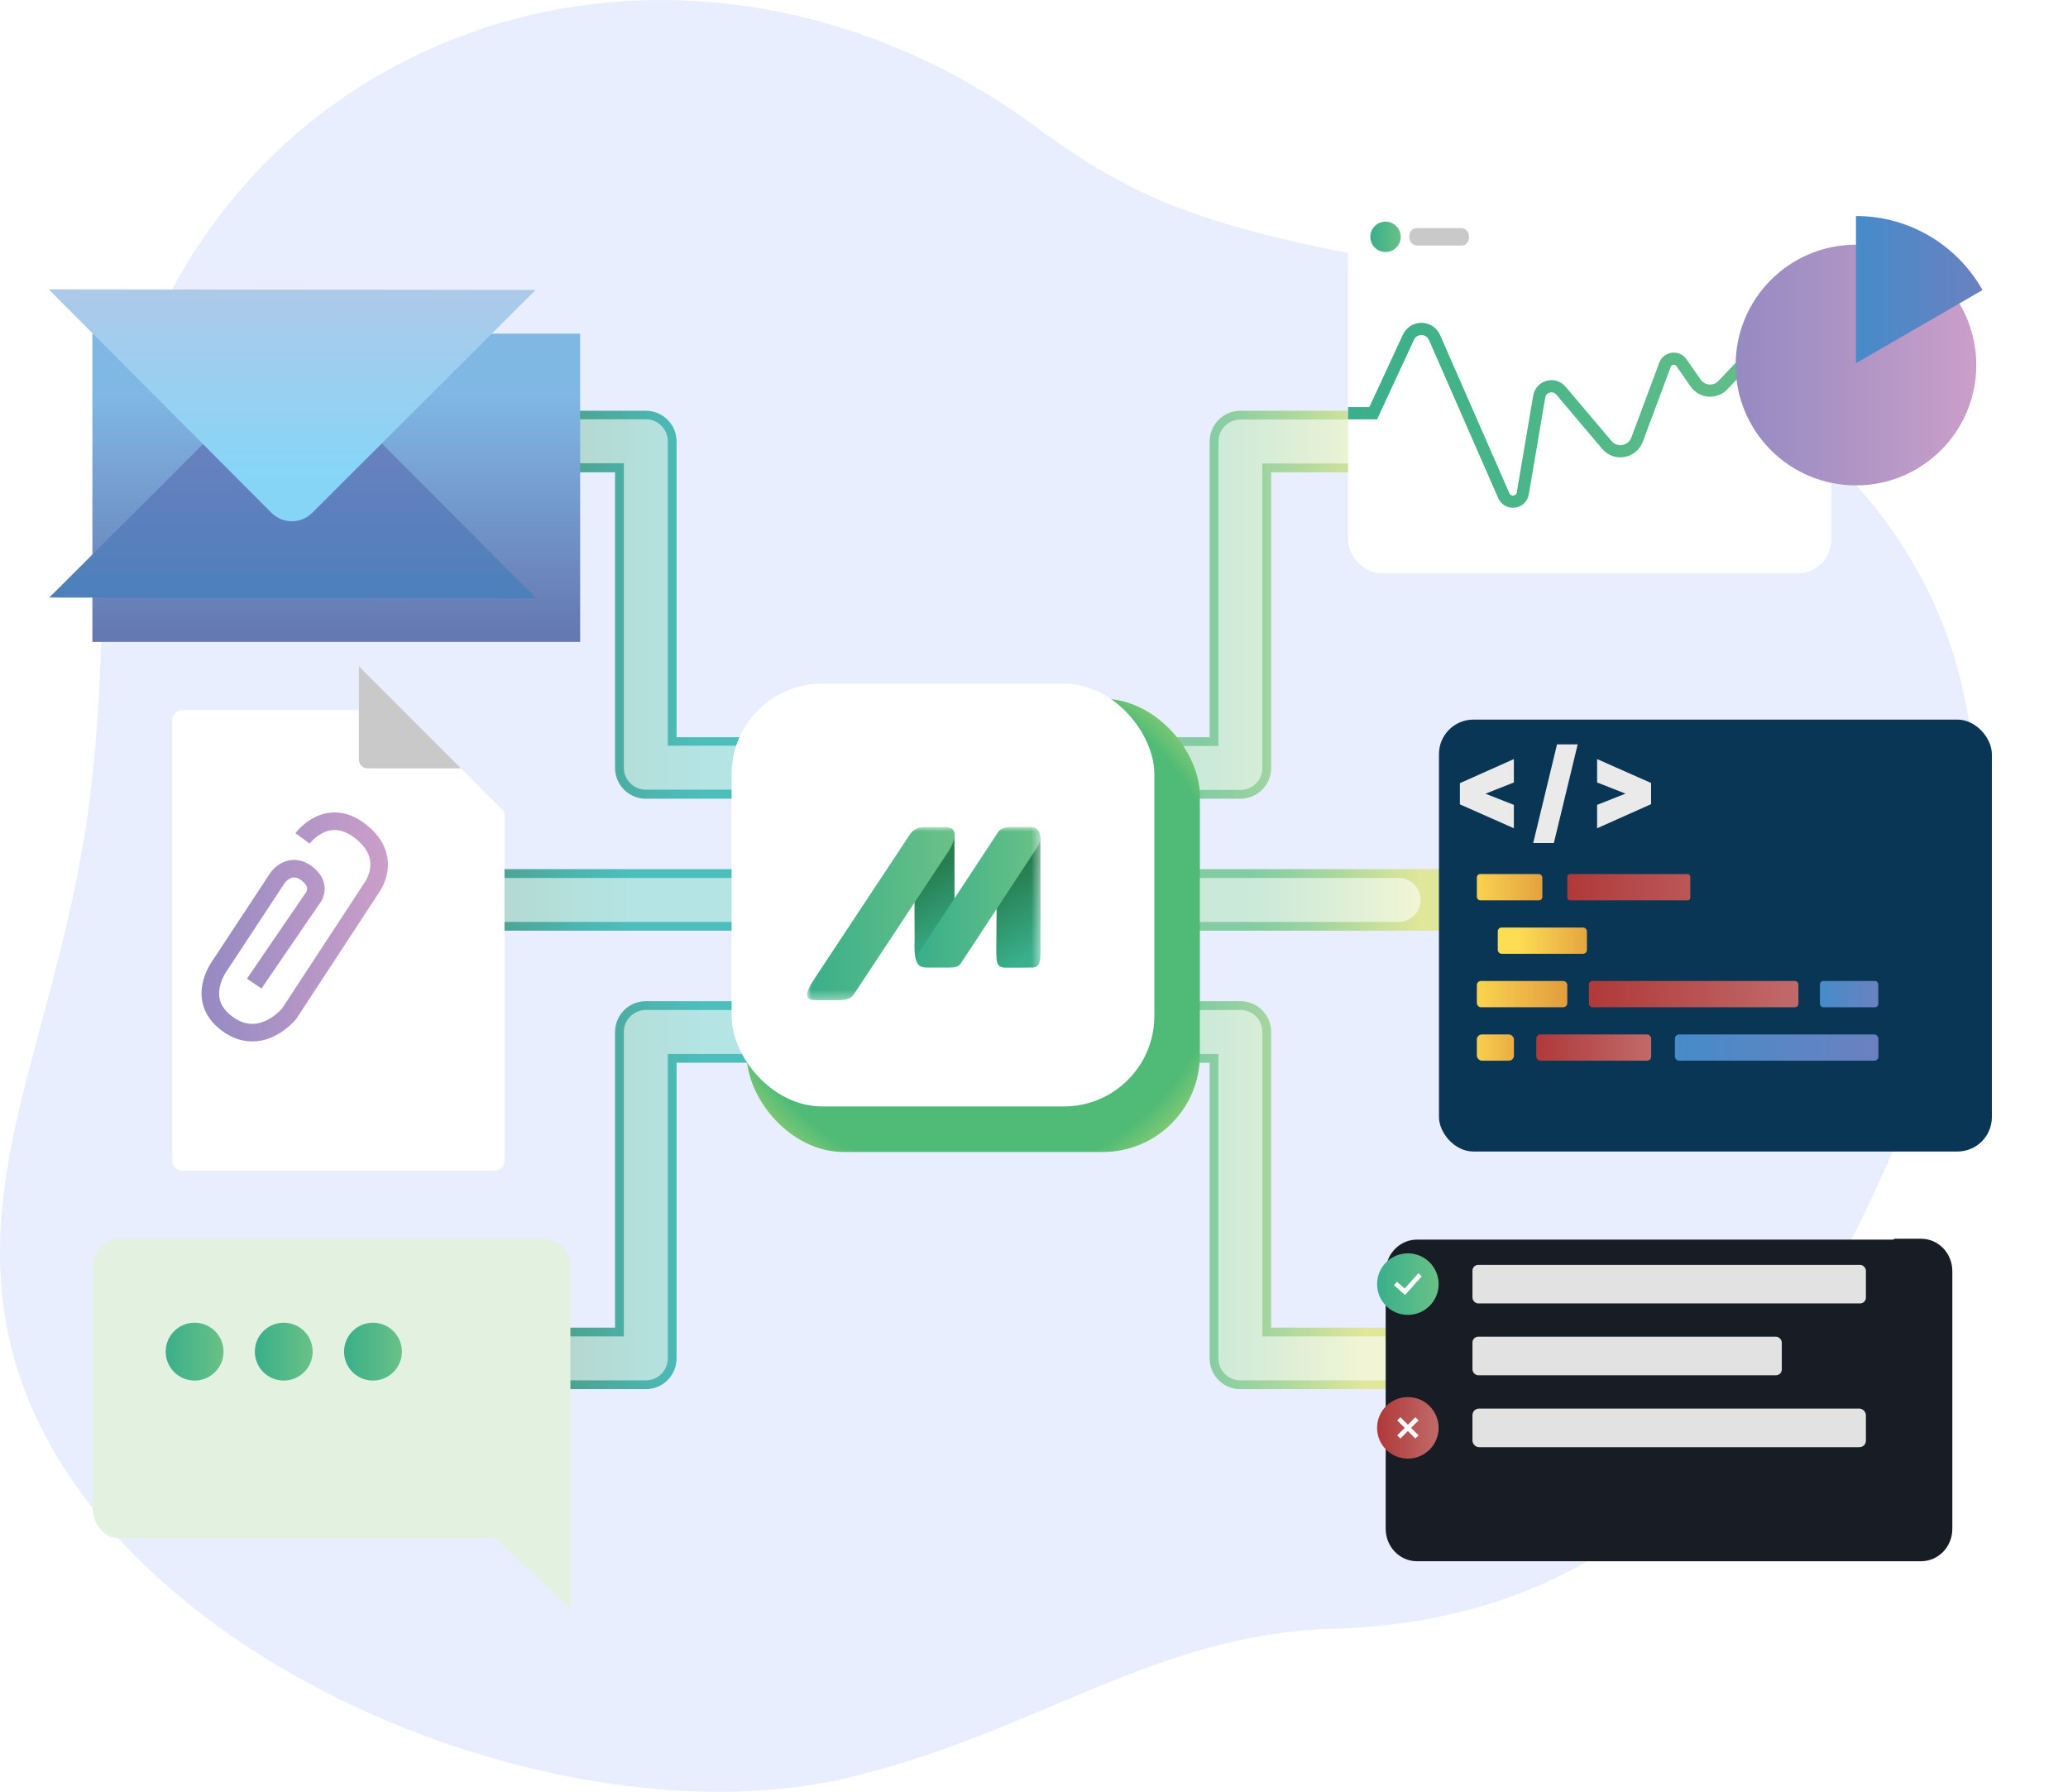 <?xml version="1.0" encoding="UTF-8"?>
<svg id="Layer_2" data-name="Layer 2" xmlns="http://www.w3.org/2000/svg" xmlns:xlink="http://www.w3.org/1999/xlink" viewBox="0 0 235.26 203.81">
  <defs>
    <style>
      .cls-1 {
        fill: url(#linear-gradient-12);
      }

      .cls-1, .cls-2, .cls-3, .cls-4, .cls-5, .cls-6, .cls-7, .cls-8, .cls-9, .cls-10, .cls-11, .cls-12, .cls-13, .cls-14, .cls-15, .cls-16, .cls-17, .cls-18, .cls-19, .cls-20, .cls-21, .cls-22, .cls-23, .cls-24, .cls-25, .cls-26, .cls-27, .cls-28, .cls-29, .cls-30, .cls-31, .cls-32, .cls-33, .cls-34, .cls-35 {
        stroke-width: 0px;
      }

      .cls-2 {
        fill: #093654;
        filter: url(#drop-shadow-1);
      }

      .cls-3 {
        fill: #e3f1e1;
        filter: url(#drop-shadow-2);
      }

      .cls-4 {
        fill: url(#linear-gradient-19);
      }

      .cls-5 {
        fill: #e8eefd;
      }

      .cls-36 {
        stroke: url(#linear-gradient-5);
      }

      .cls-36, .cls-37, .cls-38, .cls-39, .cls-40, .cls-41, .cls-42, .cls-43, .cls-44 {
        fill: none;
      }

      .cls-36, .cls-38, .cls-39, .cls-40, .cls-41, .cls-42, .cls-44 {
        stroke-linecap: round;
        stroke-linejoin: round;
      }

      .cls-36, .cls-38, .cls-39, .cls-40, .cls-42, .cls-44 {
        opacity: .67;
        stroke-width: 7px;
      }

      .cls-37 {
        stroke: url(#linear-gradient-17);
        stroke-width: 1.39px;
      }

      .cls-37, .cls-43 {
        stroke-miterlimit: 10;
      }

      .cls-38 {
        stroke: url(#linear-gradient-6);
      }

      .cls-6 {
        fill: #181c24;
        filter: url(#drop-shadow-6);
      }

      .cls-7 {
        fill: url(#linear-gradient-15);
      }

      .cls-8 {
        fill: url(#linear-gradient-11);
      }

      .cls-9 {
        fill: url(#linear-gradient-31);
      }

      .cls-39 {
        stroke: url(#linear-gradient-3);
      }

      .cls-10 {
        fill: url(#linear-gradient-13);
      }

      .cls-11 {
        fill: url(#linear-gradient-23);
      }

      .cls-12 {
        fill: url(#linear-gradient-25);
      }

      .cls-13 {
        fill: url(#linear-gradient-16);
      }

      .cls-14 {
        fill: url(#linear-gradient-22);
      }

      .cls-15, .cls-22, .cls-28 {
        fill: #fff;
      }

      .cls-40 {
        stroke: url(#linear-gradient-2);
      }

      .cls-16 {
        fill: url(#linear-gradient-32);
      }

      .cls-17 {
        fill: url(#linear-gradient-14);
      }

      .cls-18 {
        fill: #e2e2e2;
      }

      .cls-19 {
        fill: url(#linear-gradient-7);
      }

      .cls-20 {
        fill: url(#linear-gradient-9);
      }

      .cls-21 {
        fill: url(#linear-gradient-27);
      }

      .cls-22 {
        filter: url(#drop-shadow-5);
      }

      .cls-23 {
        fill: url(#linear-gradient-8);
      }

      .cls-24 {
        fill: url(#linear-gradient-24);
      }

      .cls-25 {
        fill: url(#linear-gradient-26);
      }

      .cls-41 {
        opacity: .58;
        stroke: #fff;
        stroke-width: 5px;
      }

      .cls-26 {
        fill: url(#linear-gradient-18);
      }

      .cls-27 {
        fill: url(#linear-gradient-30);
      }

      .cls-42 {
        stroke: url(#linear-gradient);
      }

      .cls-45 {
        mask: url(#mask);
      }

      .cls-28 {
        filter: url(#drop-shadow-3);
      }

      .cls-29 {
        fill: #c9c9c9;
      }

      .cls-30 {
        fill: url(#linear-gradient-29);
      }

      .cls-43 {
        stroke: url(#linear-gradient-21);
        stroke-width: 2px;
      }

      .cls-31 {
        fill: url(#linear-gradient-28);
      }

      .cls-32 {
        fill: url(#linear-gradient-10);
      }

      .cls-33 {
        fill: url(#radial-gradient);
        filter: url(#drop-shadow-7);
      }

      .cls-34 {
        fill: #eaeaea;
      }

      .cls-44 {
        stroke: url(#linear-gradient-4);
      }

      .cls-35 {
        fill: url(#linear-gradient-20);
        filter: url(#drop-shadow-4);
      }
    </style>
    <linearGradient id="linear-gradient" x1="40.12" y1="68.78" x2="103.37" y2="68.78" gradientUnits="userSpaceOnUse">
      <stop offset=".29" stop-color="#006938"/>
      <stop offset=".44" stop-color="#00886b"/>
      <stop offset=".56" stop-color="#009e8f"/>
      <stop offset=".63" stop-color="#00a79d"/>
    </linearGradient>
    <linearGradient id="linear-gradient-2" x1="40.12" y1="135.94" x2="103.37" y2="135.94" xlink:href="#linear-gradient"/>
    <linearGradient id="linear-gradient-3" x1="30.93" y1="102.36" x2="95.3" y2="102.36" xlink:href="#linear-gradient"/>
    <linearGradient id="linear-gradient-4" x1="119.21" y1="135.94" x2="168.46" y2="135.94" gradientUnits="userSpaceOnUse">
      <stop offset=".34" stop-color="#50bb77"/>
      <stop offset=".41" stop-color="#61c075"/>
      <stop offset=".54" stop-color="#8fcd71"/>
      <stop offset=".72" stop-color="#d8e36a"/>
      <stop offset=".74" stop-color="#dfe56a"/>
    </linearGradient>
    <linearGradient id="linear-gradient-5" x1="118.21" y1="68.78" x2="171.46" y2="68.78" xlink:href="#linear-gradient-4"/>
    <linearGradient id="linear-gradient-6" x1="124.76" y1="102.36" x2="175.1" y2="102.36" xlink:href="#linear-gradient-4"/>
    <filter id="drop-shadow-1" filterUnits="userSpaceOnUse">
      <feOffset dx="4.61" dy="4.61"/>
      <feGaussianBlur result="blur" stdDeviation="2.77"/>
      <feFlood flood-color="#231f20" flood-opacity=".3"/>
      <feComposite in2="blur" operator="in"/>
      <feComposite in="SourceGraphic"/>
    </filter>
    <linearGradient id="linear-gradient-7" x1="172.75" y1="107" x2="182.89" y2="107" gradientUnits="userSpaceOnUse">
      <stop offset="0" stop-color="#fedc53"/>
      <stop offset="1" stop-color="#de953b"/>
    </linearGradient>
    <linearGradient id="linear-gradient-8" x1="207.04" y1="113.08" x2="213.69" y2="113.08" gradientUnits="userSpaceOnUse">
      <stop offset="0" stop-color="#468bca"/>
      <stop offset="1" stop-color="#6b81bf"/>
    </linearGradient>
    <linearGradient id="linear-gradient-9" x1="166.47" y1="113.08" x2="179.68" y2="113.08" xlink:href="#linear-gradient-7"/>
    <linearGradient id="linear-gradient-10" x1="180.76" y1="113.08" x2="204.59" y2="113.08" gradientUnits="userSpaceOnUse">
      <stop offset="0" stop-color="#b03939"/>
      <stop offset="1" stop-color="#c16a6a"/>
    </linearGradient>
    <linearGradient id="linear-gradient-11" x1="190.54" y1="119.16" y2="119.16" xlink:href="#linear-gradient-8"/>
    <linearGradient id="linear-gradient-12" x1="166.47" y1="119.16" x2="175.29" y2="119.16" xlink:href="#linear-gradient-7"/>
    <linearGradient id="linear-gradient-13" x1="174.77" y1="119.16" x2="187.83" y2="119.16" xlink:href="#linear-gradient-10"/>
    <linearGradient id="linear-gradient-14" x1="166.47" y1="100.92" x2="177.43" y2="100.92" xlink:href="#linear-gradient-7"/>
    <linearGradient id="linear-gradient-15" x1="178.3" y1="100.92" x2="200.8" y2="100.92" gradientUnits="userSpaceOnUse">
      <stop offset="0" stop-color="#b03939"/>
      <stop offset="1" stop-color="#c16a6a"/>
    </linearGradient>
    <filter id="drop-shadow-2" filterUnits="userSpaceOnUse">
      <feOffset dx="4.96" dy="4.96"/>
      <feGaussianBlur result="blur-2" stdDeviation="2.97"/>
      <feFlood flood-color="#231f20" flood-opacity=".3"/>
      <feComposite in2="blur-2" operator="in"/>
      <feComposite in="SourceGraphic"/>
    </filter>
    <filter id="drop-shadow-3" filterUnits="userSpaceOnUse">
      <feOffset dx="0" dy="0"/>
      <feGaussianBlur result="blur-3" stdDeviation="3.38"/>
      <feFlood flood-color="#231f20" flood-opacity=".3"/>
      <feComposite in2="blur-3" operator="in"/>
      <feComposite in="SourceGraphic"/>
    </filter>
    <linearGradient id="linear-gradient-16" x1="155.9" y1="26.94" x2="159.35" y2="26.94" gradientUnits="userSpaceOnUse">
      <stop offset="0" stop-color="#39af8b"/>
      <stop offset="1" stop-color="#6ac186"/>
    </linearGradient>
    <linearGradient id="linear-gradient-17" x1="153.36" y1="45.26" x2="207.86" y2="45.26" gradientUnits="userSpaceOnUse">
      <stop offset="0" stop-color="#39af8b"/>
      <stop offset="1" stop-color="#6ac186"/>
    </linearGradient>
    <linearGradient id="linear-gradient-18" x1="197.45" y1="41.52" x2="224.82" y2="41.52" gradientUnits="userSpaceOnUse">
      <stop offset="0" stop-color="#958ac2"/>
      <stop offset="1" stop-color="#cb9fc9"/>
    </linearGradient>
    <linearGradient id="linear-gradient-19" x1="211.14" y1="32.94" x2="225.54" y2="32.94" xlink:href="#linear-gradient-8"/>
    <linearGradient id="linear-gradient-20" x1="33.29" y1="39.56" x2="33.29" y2="66.98" gradientUnits="userSpaceOnUse">
      <stop offset="0" stop-color="#80b8e4"/>
      <stop offset="1" stop-color="#6578b2"/>
    </linearGradient>
    <filter id="drop-shadow-4" filterUnits="userSpaceOnUse">
      <feOffset dx="4.96" dy="4.96"/>
      <feGaussianBlur result="blur-4" stdDeviation="2.97"/>
      <feFlood flood-color="#231f20" flood-opacity=".3"/>
      <feComposite in2="blur-4" operator="in"/>
      <feComposite in="SourceGraphic"/>
    </filter>
    <filter id="drop-shadow-5" filterUnits="userSpaceOnUse">
      <feOffset dx="4.96" dy="4.96"/>
      <feGaussianBlur result="blur-5" stdDeviation="2.97"/>
      <feFlood flood-color="#231f20" flood-opacity=".3"/>
      <feComposite in2="blur-5" operator="in"/>
      <feComposite in="SourceGraphic"/>
    </filter>
    <linearGradient id="linear-gradient-21" x1="22.92" y1="105.44" x2="44.13" y2="105.44" xlink:href="#linear-gradient-18"/>
    <linearGradient id="linear-gradient-22" x1="33.29" y1="75.34" x2="33.29" y2="49.3" gradientUnits="userSpaceOnUse">
      <stop offset="0" stop-color="#407fb9"/>
      <stop offset="1" stop-color="#6b81bf"/>
    </linearGradient>
    <linearGradient id="linear-gradient-23" x1="33.24" y1="54.1" x2="33.24" y2="25.69" gradientUnits="userSpaceOnUse">
      <stop offset="0" stop-color="#86d5f7"/>
      <stop offset=".94" stop-color="#b8c6e6"/>
    </linearGradient>
    <linearGradient id="linear-gradient-24" x1="18.84" y1="153.74" x2="25.43" y2="153.74" xlink:href="#linear-gradient-16"/>
    <linearGradient id="linear-gradient-25" x1="39.13" y1="153.74" x2="45.72" y2="153.74" xlink:href="#linear-gradient-16"/>
    <linearGradient id="linear-gradient-26" x1="28.99" y1="153.74" x2="35.58" y2="153.74" xlink:href="#linear-gradient-16"/>
    <filter id="drop-shadow-6" filterUnits="userSpaceOnUse">
      <feOffset dx="4.96" dy="4.96"/>
      <feGaussianBlur result="blur-6" stdDeviation="2.97"/>
      <feFlood flood-color="#231f20" flood-opacity=".3"/>
      <feComposite in2="blur-6" operator="in"/>
      <feComposite in="SourceGraphic"/>
    </filter>
    <linearGradient id="linear-gradient-27" x1="156.67" y1="162.41" x2="163.66" y2="162.41" xlink:href="#linear-gradient-10"/>
    <linearGradient id="linear-gradient-28" x1="156.67" y1="146.06" x2="163.66" y2="146.06" xlink:href="#linear-gradient-16"/>
    <radialGradient id="radial-gradient" cx="107.28" cy="101.8" fx="107.28" fy="101.8" r="38.16" gradientUnits="userSpaceOnUse">
      <stop offset=".76" stop-color="#50bb77"/>
      <stop offset="1" stop-color="#dfe56a"/>
    </radialGradient>
    <filter id="drop-shadow-7" filterUnits="userSpaceOnUse">
      <feOffset dx="3.45" dy="3.45"/>
      <feGaussianBlur result="blur-7" stdDeviation="3.42"/>
      <feFlood flood-color="#231f20" flood-opacity=".3"/>
      <feComposite in2="blur-7" operator="in"/>
      <feComposite in="SourceGraphic"/>
    </filter>
    <mask id="mask" x="91.81" y="94.08" width="26.56" height="19.69" maskUnits="userSpaceOnUse">
      <g id="mask0_105_24" data-name="mask0 105 24">
        <path class="cls-15" d="M118.37,94.08h-26.56v19.69h26.56v-19.69Z"/>
      </g>
    </mask>
    <linearGradient id="linear-gradient-29" x1="118.97" y1="5655" x2="114.46" y2="5662.73" gradientTransform="translate(0 5762.61) scale(1 -1)" gradientUnits="userSpaceOnUse">
      <stop offset="0" stop-color="#39af8b"/>
      <stop offset="1" stop-color="#277d50"/>
    </linearGradient>
    <linearGradient id="linear-gradient-30" x1="109.37" y1="5655.52" x2="105.01" y2="5663" xlink:href="#linear-gradient-29"/>
    <linearGradient id="linear-gradient-31" x1="104.33" y1="5660.51" x2="118.27" y2="5660.47" gradientTransform="translate(0 5762.61) scale(1 -1)" xlink:href="#linear-gradient-17"/>
    <linearGradient id="linear-gradient-32" x1="91.79" y1="5658.67" x2="108.5" y2="5658.61" gradientTransform="translate(0 5762.61) scale(1 -1)" xlink:href="#linear-gradient-17"/>
  </defs>
  <g id="Layer_1-2" data-name="Layer 1">
    <path class="cls-5" d="M203.84,153.43c-12.8,21.91-30.72,31.34-52.68,31.85-19.55.7-32.73,11.33-53.2,16.56C62.49,211.3,3.25,185.68.19,146.59c-1.01-10.91,2.19-21.34,4.93-31.78,2.07-7.67,3.89-15.04,4.94-22.81,1.19-8.62,1.41-17.25,1.68-26.07.02-.71.04-1.42.07-2.13h0c.04-1.25.08-2.48.13-3.73v-.12c0-.24,0-.48,0-.72,0,0,0-.02,0-.03,1.87-23.61,15.7-44.72,38.31-54.21C73.29-4.68,99.52.19,119.2,15.46l.02-.04c3.88,2.81,8.08,5.37,12.88,7.43,18.09,7.49,39.22,6.9,57.05,15.96,38.01,19.6,49.58,54.91,14.7,114.63Z"/>
    <polyline class="cls-42" points="43.62 50.22 73.47 50.22 73.47 87.35 99.87 87.35"/>
    <polyline class="cls-41" points="43.62 50.19 73.47 50.19 73.47 87.32 99.87 87.32"/>
    <polyline class="cls-40" points="43.62 154.51 73.47 154.51 73.47 117.38 99.87 117.38"/>
    <polyline class="cls-41" points="43.62 154.51 73.47 154.51 73.47 117.38 99.87 117.38"/>
    <line class="cls-39" x1="34.43" y1="102.36" x2="91.8" y2="102.36"/>
    <line class="cls-41" x1="33.54" y1="102.36" x2="90.9" y2="102.36"/>
    <polyline class="cls-44" points="164.96 154.51 141.11 154.51 141.11 117.38 122.71 117.38"/>
    <polyline class="cls-41" points="164.96 154.51 141.11 154.51 141.11 117.38 122.71 117.38"/>
    <polyline class="cls-36" points="167.96 50.22 141.11 50.22 141.11 87.35 121.71 87.35"/>
    <polyline class="cls-41" points="167.96 50.22 141.11 50.22 141.11 87.35 121.71 87.35"/>
    <line class="cls-38" x1="171.6" y1="102.36" x2="128.26" y2="102.36"/>
    <line class="cls-41" x1="159.11" y1="102.36" x2="130.56" y2="102.36"/>
    <rect class="cls-2" x="159.09" y="77.24" width="62.9" height="49.13" rx="3.92" ry="3.92"/>
    <rect class="cls-19" x="170.39" y="105.5" width="10.14" height="2.99" rx=".43" ry=".43"/>
    <rect class="cls-23" x="207.04" y="111.58" width="6.64" height="2.99" rx=".38" ry=".38"/>
    <rect class="cls-20" x="168.01" y="111.58" width="10.29" height="2.99" rx=".46" ry=".46"/>
    <rect class="cls-32" x="180.76" y="111.58" width="23.83" height="2.99" rx=".4" ry=".4"/>
    <rect class="cls-8" x="190.54" y="117.66" width="23.15" height="2.99" rx=".47" ry=".47"/>
    <rect class="cls-1" x="168.01" y="117.66" width="4.22" height="2.99" rx=".58" ry=".58"/>
    <rect class="cls-10" x="174.77" y="117.66" width="13.07" height="2.99" rx=".47" ry=".47"/>
    <rect class="cls-17" x="168.01" y="99.42" width="7.45" height="2.99" rx=".39" ry=".39"/>
    <rect class="cls-7" x="178.3" y="99.42" width="13.99" height="2.99" rx=".3" ry=".3"/>
    <path class="cls-3" d="M5.59,139.37v27.21c0,1.89,1.34,3.43,2.99,3.43h42.8s8.55,8.05,8.55,8.05v-38.69c0-1.89-1.34-3.43-2.99-3.43H8.58c-1.65,0-2.99,1.54-2.99,3.43Z"/>
    <rect class="cls-28" x="153.36" y="23.22" width="54.97" height="42" rx="3.8" ry="3.8"/>
    <path class="cls-15" d="M156.83,23.22h48.02c1.92,0,3.47,1.56,3.47,3.47v3.81h-54.97v-3.81c0-1.92,1.56-3.47,3.47-3.47Z"/>
    <circle class="cls-13" cx="157.62" cy="26.94" r="1.73"/>
    <rect class="cls-29" x="160.33" y="25.95" width="6.78" height="1.98" rx=".85" ry=".85"/>
    <path class="cls-37" d="M153.36,47h2.86l4-8.63c.6-1.29,2.41-1.27,2.98.03l7.87,17.97c.46,1.05,1.98.86,2.17-.27l1.86-10.97c.2-1.2,1.7-1.62,2.48-.69l5.22,6.17c1,1.19,2.89.85,3.44-.61l3.17-8.5c.3-.82,1.39-.95,1.88-.24l1.6,2.3c.69.99,2.08,1.17,2.99.37l9.7-10.21c.52-.46,1.33-.31,1.66.31"/>
    <circle class="cls-26" cx="211.14" cy="41.52" r="13.69"/>
    <path class="cls-4" d="M225.54,32.99l-14.4,8.32v-16.74c6.18,0,11.57,3.4,14.4,8.43Z"/>
    <rect class="cls-35" x="5.55" y="32.99" width="55.49" height="35.06"/>
    <path class="cls-22" d="M48.12,83.09l-7.29-7.27-.02-.02H15.81c-.65,0-1.17.49-1.17,1.09v50.21c0,.61.52,1.1,1.17,1.1h35.46c.64,0,1.16-.49,1.16-1.1v-39.7l-.25-.25-4.06-4.06Z"/>
    <path class="cls-29" d="M52.43,87.39h-10.63c-.54,0-.97-.43-.97-.97v-10.63l11.6,11.6Z"/>
    <path class="cls-43" d="M34.42,95.36s2.81-3.83,6.65-.76c3.84,3.06,1.15,6.47,1.15,6.47l-9.33,14.24s-3.2,3.95-7.03,1.14c-3.84-2.81-.77-6.75-.77-6.75l6.52-9.9s1.41-1.92,3.32-.43c1.92,1.49.51,2.98.51,2.98l-6.52,9.53"/>
    <path class="cls-14" d="M5.59,67.98l25.41-25.35c1.28-1.28,3.36-1.28,4.64,0l25.35,25.41-55.39-.07Z"/>
    <path class="cls-11" d="M60.93,32.98l-25.41,25.35c-1.28,1.28-3.36,1.28-4.64,0L5.54,32.91l55.39.07Z"/>
    <circle class="cls-24" cx="22.14" cy="153.74" r="3.29"/>
    <circle class="cls-12" cx="42.43" cy="153.74" r="3.29"/>
    <circle class="cls-25" cx="32.28" cy="153.74" r="3.29"/>
    <path class="cls-34" d="M166.08,89.08l6.14-2.74v2.66l-3.23,1.28,3.23,1.27v2.66l-6.14-2.72v-2.41Z"/>
    <path class="cls-34" d="M187.83,91.47l-6.14,2.74v-2.66l3.23-1.28-3.23-1.27v-2.66l6.14,2.72v2.41Z"/>
    <path class="cls-6" d="M217.14,139.62v29.32c0,2.04-1.59,3.68-3.55,3.68h-57.36c-1.96,0-3.55-1.65-3.55-3.68v-29.21c0-2.04,1.59-3.69,3.55-3.69h54.2l.13-.1h3.04c1.96,0,3.54,1.65,3.54,3.68Z"/>
    <rect class="cls-18" x="167.51" y="152.04" width="35.19" height="4.39" rx=".66" ry=".66"/>
    <rect class="cls-18" x="167.51" y="160.22" width="44.76" height="4.39" rx=".74" ry=".74"/>
    <rect class="cls-18" x="167.51" y="143.87" width="44.76" height="4.39" rx=".66" ry=".66"/>
    <g>
      <circle class="cls-21" cx="160.16" cy="162.41" r="3.5"/>
      <g>
        <rect class="cls-15" x="159.91" y="160.95" width=".51" height="2.92" transform="translate(161.75 -65.68) rotate(45)"/>
        <rect class="cls-15" x="159.91" y="160.95" width=".51" height="2.92" transform="translate(388.26 164) rotate(135)"/>
      </g>
    </g>
    <g>
      <circle class="cls-31" cx="160.16" cy="146.06" r="3.5"/>
      <polygon class="cls-15" points="161.74 145.17 159.84 147.3 158.58 146.18 158.92 145.79 159.8 146.57 161.36 144.82 161.74 145.17"/>
    </g>
    <polygon class="cls-34" points="177.13 84.67 174.42 95.89 176.77 95.89 179.48 84.67 177.13 84.67"/>
    <rect class="cls-33" x="81.5" y="76.03" width="51.55" height="51.55" rx="11.03" ry="11.03"/>
    <rect class="cls-15" x="83.23" y="77.76" width="48.09" height="48.09" rx="10.29" ry="10.29"/>
    <g class="cls-45">
      <g>
        <path class="cls-30" d="M117.59,110.05c-.84.02-1.34.02-3.18.02-1.05,0-1.08-.61-1.07-2.12l.04-5.34s.91-5.37,1.93-6.91c.22-.33,3.03-.58,3.03-.58l.03,1.7v11.07c-.02.85.12,2.07-.78,2.16Z"/>
        <path class="cls-27" d="M108.27,109.35c-.73.07-1.38.59-3.22.6-.92,0-1.08-1.3-1-2.98l-.02-5.34s4.44-7.92,3.9-7.07l.1-.07s-.1-.45.25-.22c.34.23.3.92.3.92l.02,11.71s.57,2.35-.33,2.44Z"/>
        <path class="cls-9" d="M109.35,109.54c-.34.48-.76.52-1.61.52h-2.26c-1.86,0-.96-1.66-.49-2.41l8.52-12.95h0c.25-.4.7-.63,1.41-.63h2.37c.58,0,1.04.45,1.04,1.09,0,.04,0,.06,0,.06-.02.52-.1.78-.31,1.11l-8.68,13.2Z"/>
        <path class="cls-16" d="M97.25,112.93c-.37.64-.92.85-2.01.84-.48,0-1.43,0-2.42,0-1.82,0-.7-1.59-.17-2.44l10.85-16.4c.27-.42.83-.85,1.52-.85h2.57c1.59,0,.92,1.79.38,2.64l-10.72,16.21Z"/>
      </g>
    </g>
  </g>
</svg>